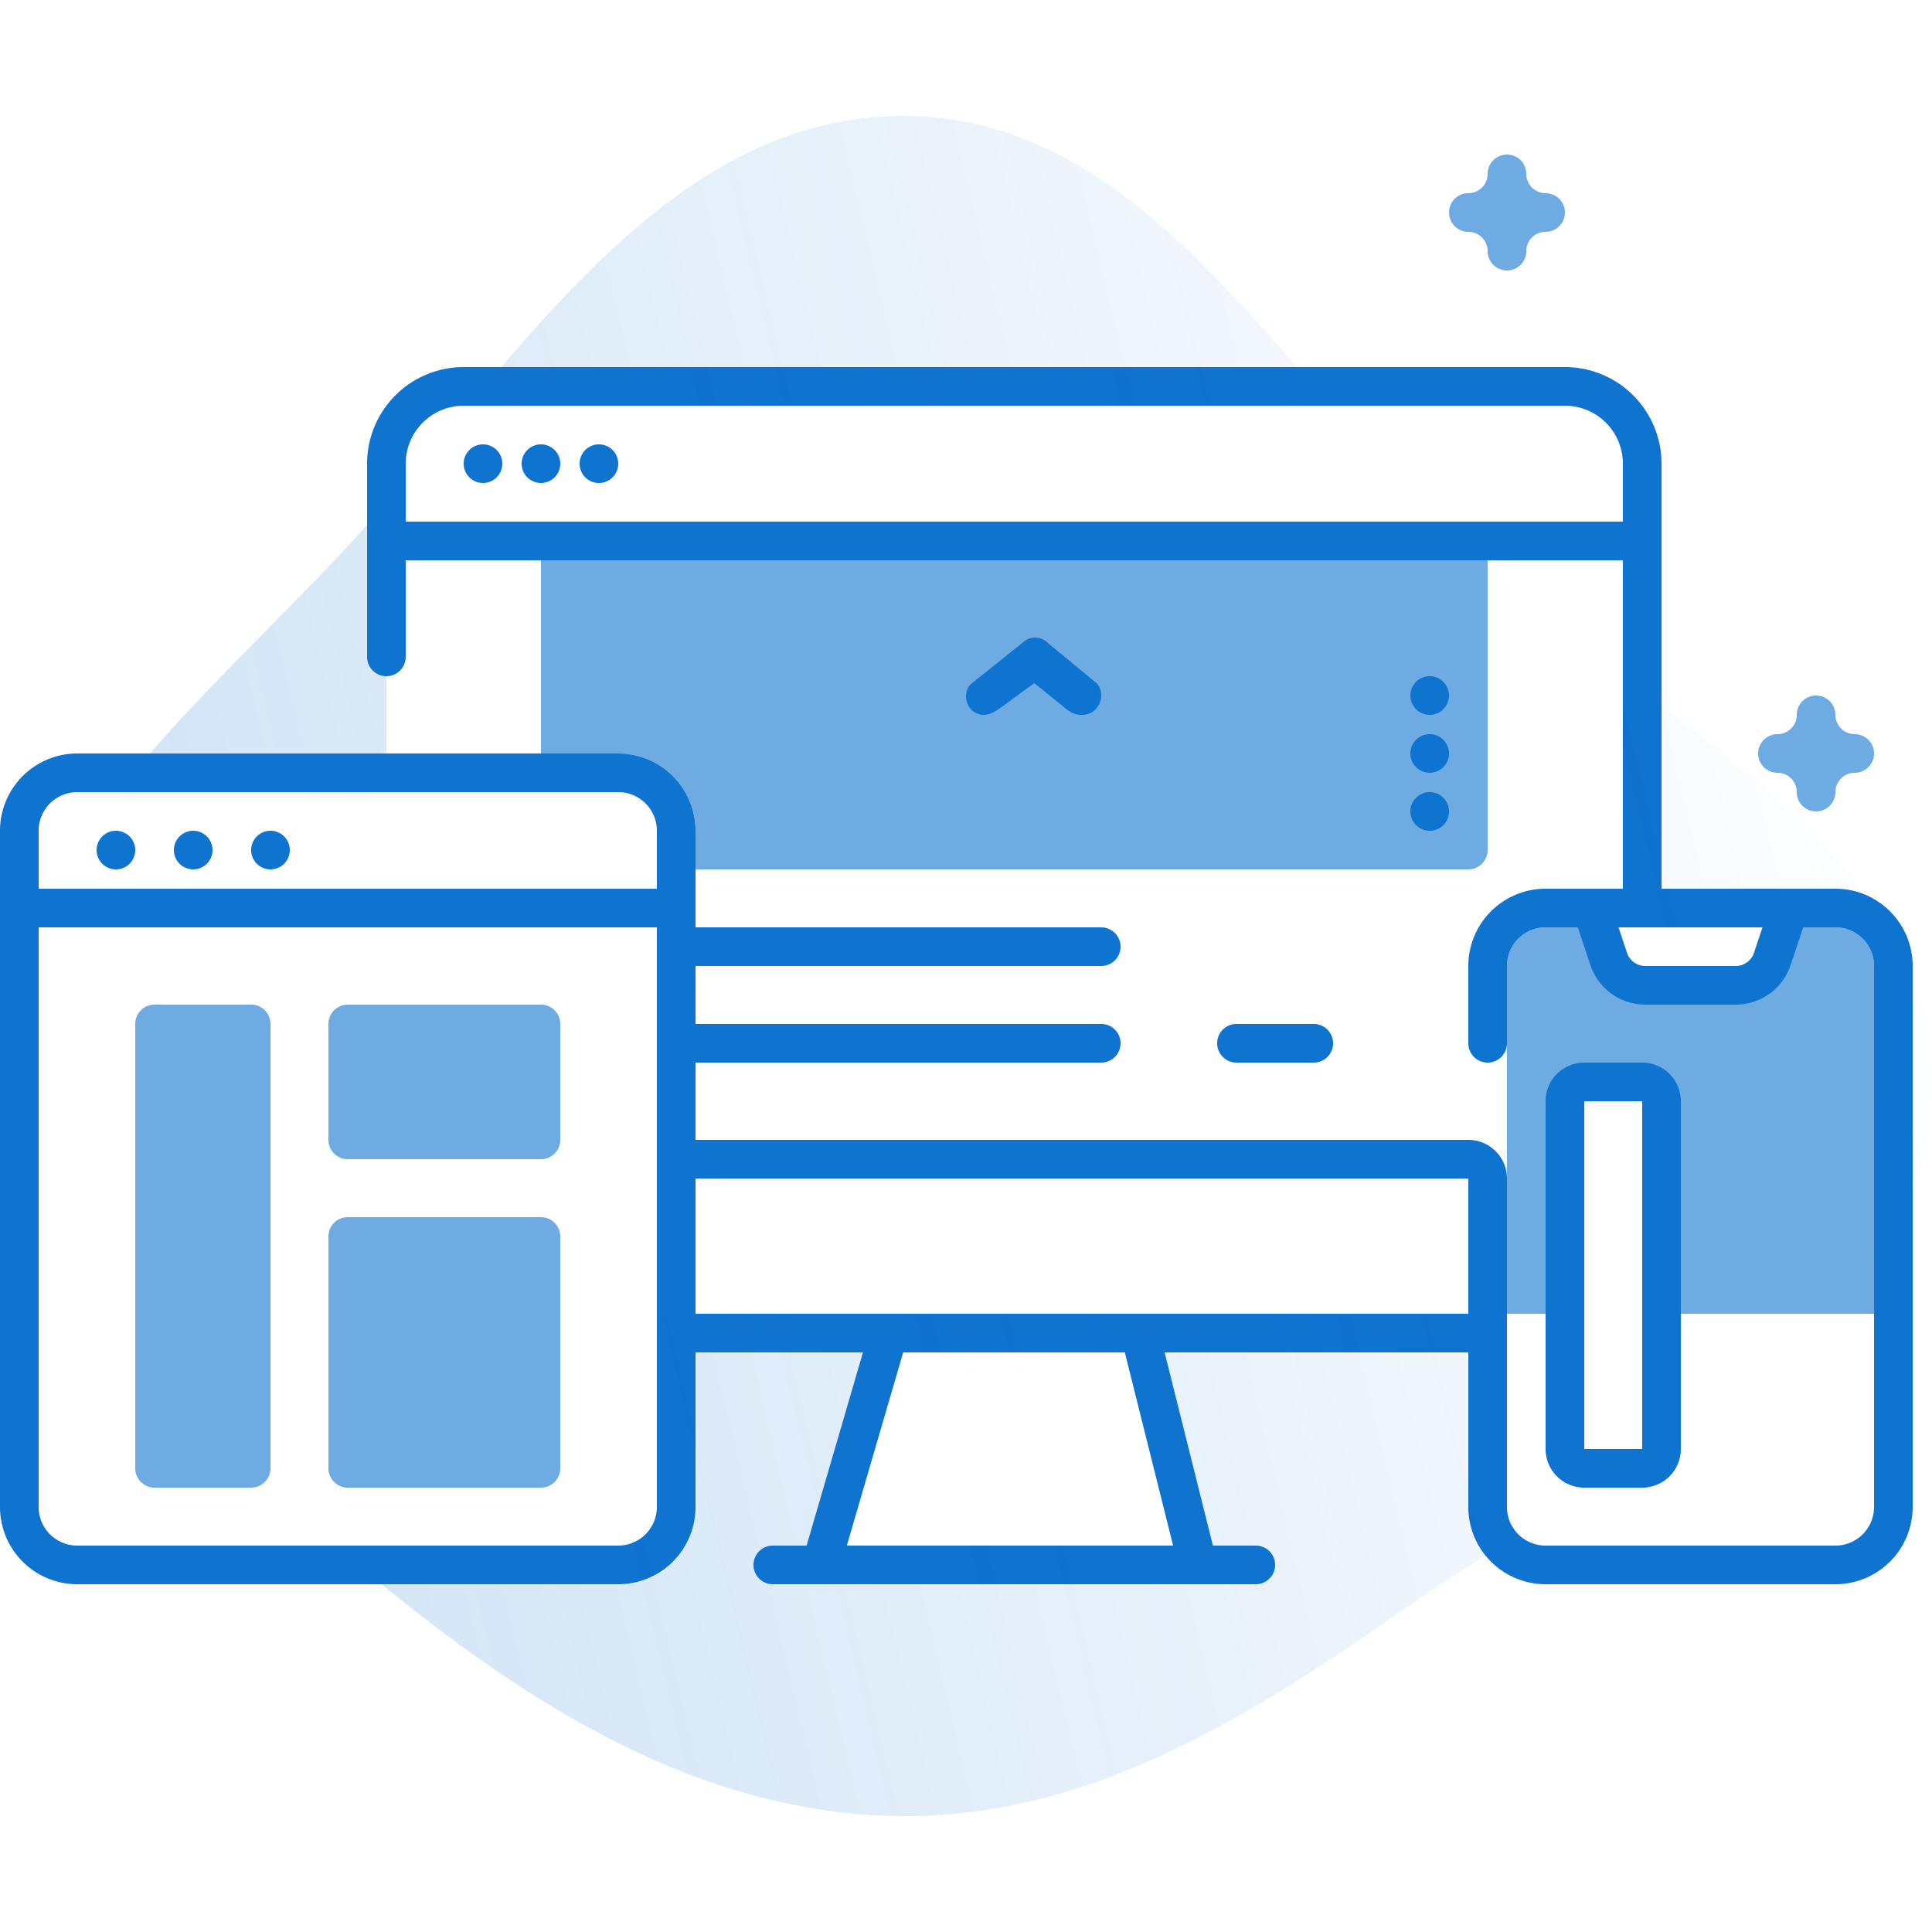 <svg xmlns="http://www.w3.org/2000/svg" width="100" height="100" fill="none"><path fill="#0F73D0" fill-opacity=".6" d="M77 29H28v10h4a4 4 0 0 1 4 4v2h40a1 1 0 0 0 1-1V29ZM8 52a1 1 0 0 0-1 1v23a1 1 0 0 0 1 1h5a1 1 0 0 0 1-1V53a1 1 0 0 0-1-1H8ZM17 53a1 1 0 0 1 1-1h10a1 1 0 0 1 1 1v6a1 1 0 0 1-1 1H18a1 1 0 0 1-1-1v-6ZM18 63a1 1 0 0 0-1 1v12a1 1 0 0 0 1 1h10a1 1 0 0 0 1-1V64a1 1 0 0 0-1-1H18ZM80 48a2 2 0 0 0-2 2v18h4V57h3v11h12V50a2 2 0 0 0-2-2h-3l-2 3h-5l-2-3h-3Z"/><path fill="#0F73D0" d="M25 25a1 1 0 1 0 0-2 1 1 0 0 0 0 2ZM29 24a1 1 0 1 1-2 0 1 1 0 0 1 2 0ZM32 24a1 1 0 1 1-2 0 1 1 0 0 1 2 0ZM7 44a1 1 0 1 1-2 0 1 1 0 0 1 2 0ZM11 44a1 1 0 1 1-2 0 1 1 0 0 1 2 0ZM14 45a1 1 0 1 0 0-2 1 1 0 0 0 0 2Z"/><path fill="#0F73D0" fill-rule="evenodd" d="M84 29v17h-4a4 4 0 0 0-4 4v4a1 1 0 0 0 2 0v-4a2 2 0 0 1 2-2h1.667l.65 1.949A3 3 0 0 0 85.161 52h4.676a3 3 0 0 0 2.846-2.051l.65-1.949H95a2 2 0 0 1 2 2v28a2 2 0 0 1-2 2H80a2 2 0 0 1-2-2V61a2 2 0 0 0-2-2H36v-4h21a1 1 0 0 0 0-2H36v-3h21a1 1 0 0 0 0-2H36v-5a4 4 0 0 0-4-4H4a4 4 0 0 0-4 4v35a4 4 0 0 0 4 4h28a4 4 0 0 0 4-4v-8h8.667L41.75 80H40a1 1 0 0 0 0 2h25a1 1 0 0 0 0-2h-2.22l-2.5-10H76v8a4 4 0 0 0 4 4h15a4 4 0 0 0 4-4V50a4 4 0 0 0-4-4h-9V24a5 5 0 0 0-5-5H24a5 5 0 0 0-5 5v10a1 1 0 0 0 2 0v-5h63ZM58.22 70l2.5 10H43.832l2.917-10h11.47Zm33.005-22h-7.45l.439 1.316a1 1 0 0 0 .948.684h4.676a1 1 0 0 0 .948-.684l.44-1.316ZM36 61h40v7H36v-7Zm45-40H24a3 3 0 0 0-3 3v3h63v-3a3 3 0 0 0-3-3ZM2 48h32v30a2 2 0 0 1-2 2H4a2 2 0 0 1-2-2V48Zm2-7a2 2 0 0 0-2 2v3h32v-3a2 2 0 0 0-2-2H4Z" clip-rule="evenodd"/><path fill="#0F73D0" d="M63 54a1 1 0 0 1 1-1h4a1 1 0 0 1 0 2h-4a1 1 0 0 1-1-1Z"/><path fill="#0F73D0" fill-rule="evenodd" d="M82 55a2 2 0 0 0-2 2v18a2 2 0 0 0 2 2h3a2 2 0 0 0 2-2V57a2 2 0 0 0-2-2h-3Zm3 2h-3v18h3V57Z" clip-rule="evenodd"/><path fill="#0F73D0" d="M75 36a1 1 0 1 1-2 0 1 1 0 0 1 2 0ZM75 39a1 1 0 1 1-2 0 1 1 0 0 1 2 0ZM75 42a1 1 0 1 1-2 0 1 1 0 0 1 2 0ZM55.008 36.547c.274.248.575.453.94.453h.078c.76 0 1.21-.848.844-1.497a.674.674 0 0 0-.164-.185L54.27 33.31a.928.928 0 0 0-1.34-.046l-2.633 2.109a.667.667 0 0 0-.154.164c-.384.62.042 1.463.785 1.463.302 0 .634-.205.82-.338l1.785-1.303 1.474 1.188Z"/><path fill="url(#a)" fill-opacity=".2" d="M68.43 20.502C62.167 13.236 55.924 5.994 46.747 6c-9.471.006-16.132 7.408-22.499 15h44.611l-.43-.498Z"/><path fill="url(#b)" fill-opacity=".2" d="M18.2 28.049a94.938 94.938 0 0 0 1.8-2.017V41H6.093c2.3-2.901 5.01-5.651 7.691-8.37 1.508-1.53 3.006-3.05 4.416-4.581Z"/><path fill="url(#c)" fill-opacity=".2" fill-rule="evenodd" d="M34 78V68h44v10c0 .574.242 1.091.629 1.456-1.97 1.193-3.893 2.392-5.676 3.64C64.886 88.74 56.575 94.048 46.747 94c-9.78-.048-18.287-5.05-25.951-11.16-1-.796-2.026-1.594-3.061-2.4l-.566-.44H32a2 2 0 0 0 2-2Zm27 2-2.5-10h-12l-3 10H61Z" clip-rule="evenodd"/><path fill="url(#d)" fill-opacity=".2" d="M84 48h13v17.382c1.74-2.51 2.843-5.339 2.985-8.633.411-9.51-7.718-15.568-15.838-21.621l-.147-.11V48Z"/><path fill="url(#e)" fill-opacity=".2" d="M2 47.396v16.849C.864 61.945.15 59.463.02 56.748c-.16-3.375.612-6.463 1.98-9.353Z"/><path fill="#0F73D0" fill-opacity=".6" d="M77.328 8.259A1 1 0 0 0 77 9a1 1 0 0 1-1 1 .996.996 0 0 0-.88.53A1 1 0 0 0 76 12a1 1 0 0 1 1 1 1 1 0 1 0 2 0 1 1 0 0 1 1-1 1 1 0 1 0 0-2 1 1 0 0 1-1-1 1 1 0 0 0-1.672-.741ZM93.328 36.259A1 1 0 0 0 93 37a1 1 0 0 1-1 1 .996.996 0 0 0-.88.53A1 1 0 0 0 92 40a1 1 0 0 1 1 1 1 1 0 1 0 2 0 1 1 0 0 1 1-1 1 1 0 1 0 0-2 1 1 0 0 1-1-1 1 1 0 0 0-1.672-.741Z"/><mask id="f" fill="#fff"><rect width="6" height="6" x="7" y="29.243" rx="1" transform="rotate(-45 7 29.243)"/></mask><rect width="6" height="6" x="7" y="29.243" stroke="#0F73D0" stroke-opacity=".6" stroke-width="4" mask="url(#f)" rx="1" transform="rotate(-45 7 29.243)"/><mask id="g" fill="#fff"><rect width="6" height="6" x="86" y="14.243" rx="1" transform="rotate(-45 86 14.243)"/></mask><rect width="6" height="6" x="86" y="14.243" stroke="#0F73D0" stroke-opacity=".6" stroke-width="4" mask="url(#g)" rx="1" transform="rotate(-45 86 14.243)"/><defs><linearGradient id="a" x1="3.763" x2="98.757" y1="58.894" y2="36.34" gradientUnits="userSpaceOnUse"><stop stop-color="#0F73D0"/><stop offset="1" stop-color="#0F73D0" stop-opacity="0"/></linearGradient><linearGradient id="b" x1="3.763" x2="98.757" y1="58.894" y2="36.34" gradientUnits="userSpaceOnUse"><stop stop-color="#0F73D0"/><stop offset="1" stop-color="#0F73D0" stop-opacity="0"/></linearGradient><linearGradient id="c" x1="3.763" x2="98.757" y1="58.894" y2="36.34" gradientUnits="userSpaceOnUse"><stop stop-color="#0F73D0"/><stop offset="1" stop-color="#0F73D0" stop-opacity="0"/></linearGradient><linearGradient id="d" x1="3.763" x2="98.757" y1="58.894" y2="36.34" gradientUnits="userSpaceOnUse"><stop stop-color="#0F73D0"/><stop offset="1" stop-color="#0F73D0" stop-opacity="0"/></linearGradient><linearGradient id="e" x1="3.763" x2="98.757" y1="58.894" y2="36.34" gradientUnits="userSpaceOnUse"><stop stop-color="#0F73D0"/><stop offset="1" stop-color="#0F73D0" stop-opacity="0"/></linearGradient></defs></svg>